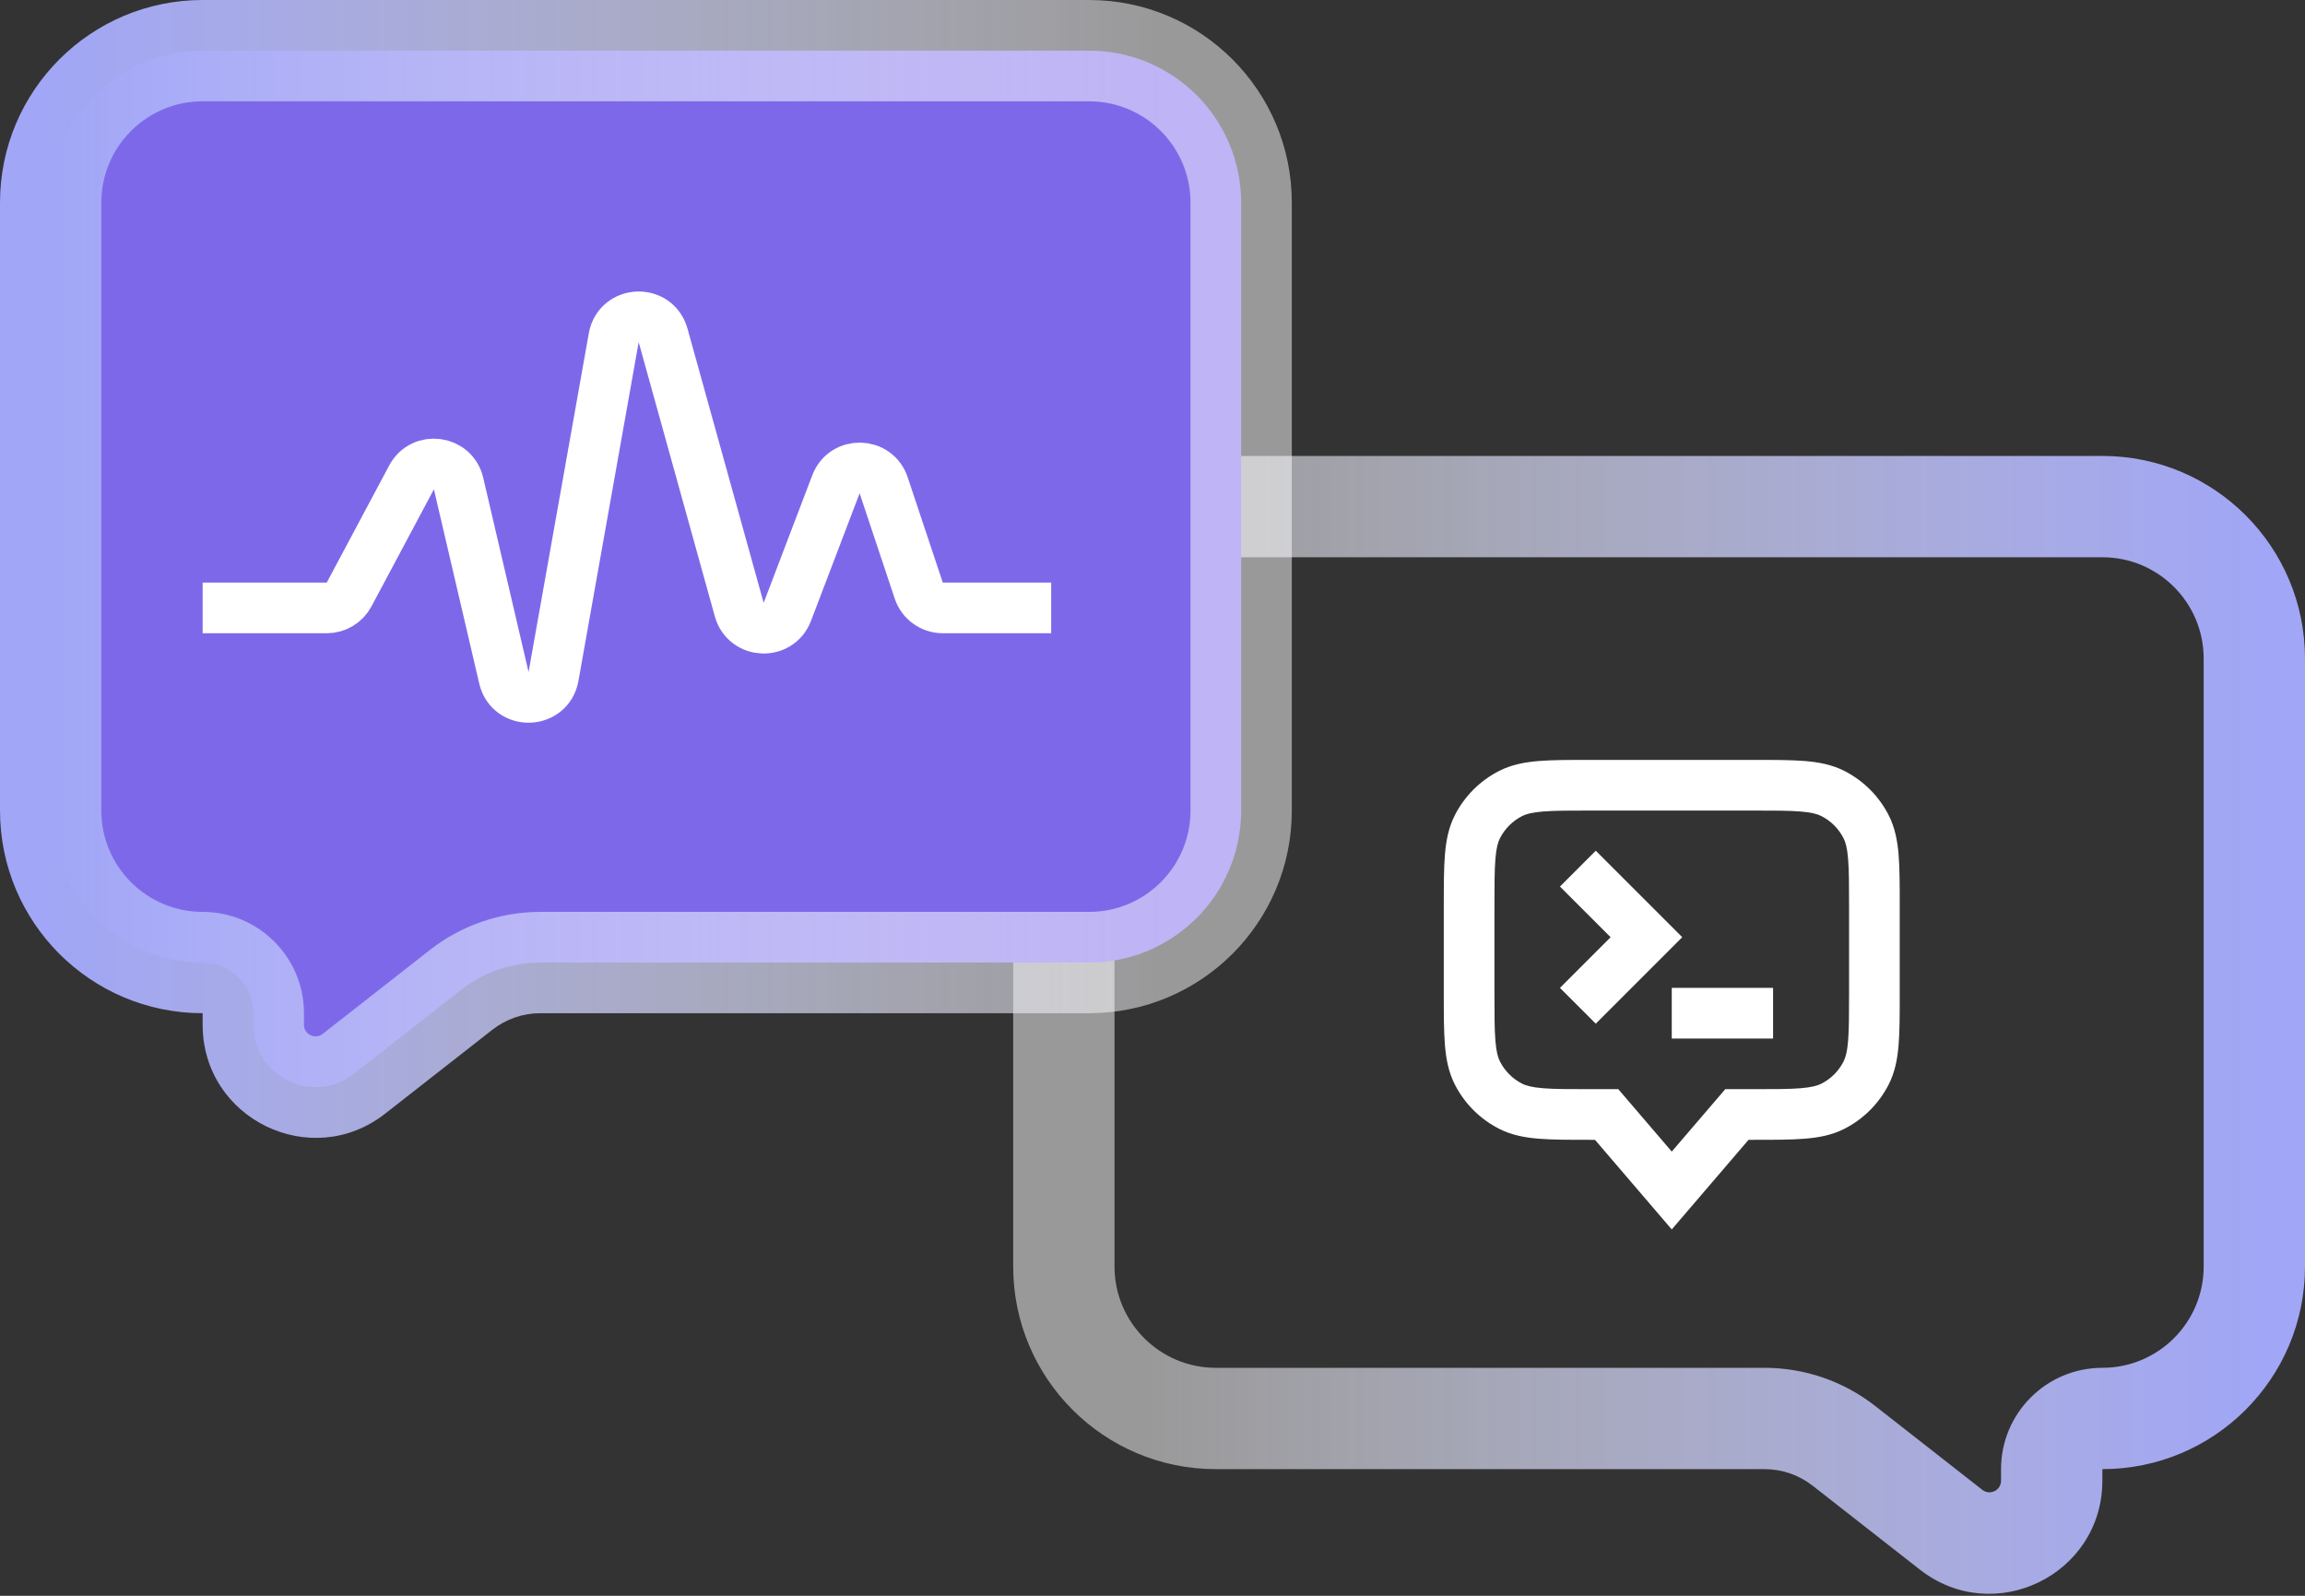 <svg width="91" height="63" viewBox="0 0 91 63" fill="none" xmlns="http://www.w3.org/2000/svg">
<rect x="0" y="0" width="91" height="63" fill="#333333" stroke="none"/>
<path d="M72.795 57.079L74.028 55.504L72.795 57.079ZM77.029 60.392L78.261 58.817L77.029 60.392ZM87 26C87 23.791 85.209 22 83 22V18C87.418 18 91 21.582 91 26H87ZM87 50V26H91V50H87ZM83 54C85.209 54 87 52.209 87 50H91C91 54.418 87.418 58 83 58V54ZM79 58.457V58H83V58.457H79ZM74.028 55.504L78.261 58.817L75.796 61.967L71.562 58.654L74.028 55.504ZM48 54H69.666V58H48V54ZM44 50C44 52.209 45.791 54 48 54V58C43.582 58 40 54.418 40 50H44ZM44 26V50H40V26H44ZM48 22C45.791 22 44 23.791 44 26H40C40 21.582 43.582 18 48 18V22ZM83 22H48V18H83V22ZM71.562 58.654C71.021 58.23 70.354 58 69.666 58V54C71.247 54 72.783 54.529 74.028 55.504L71.562 58.654ZM83 58.457C83 62.172 78.722 64.257 75.796 61.967L78.261 58.817C78.561 59.052 79 58.838 79 58.457H83ZM83 58H83H79C79 55.791 80.791 54 83 54V58Z" fill="url(#paint0_linear_367_631)"/>
<path fill-rule="evenodd" clip-rule="evenodd" d="M62.759 30H69.241C70.046 30 70.711 30 71.252 30.044C71.814 30.09 72.331 30.189 72.816 30.436C73.569 30.82 74.18 31.431 74.564 32.184C74.811 32.669 74.91 33.186 74.956 33.748C75 34.289 75 34.954 75 35.759V39.241C75 40.046 75 40.71 74.956 41.251C74.91 41.813 74.811 42.33 74.564 42.815C74.18 43.568 73.569 44.18 72.816 44.563C72.331 44.811 71.814 44.909 71.252 44.955C70.711 44.999 70.046 44.999 69.241 44.999H69.031L66 48.537L62.969 44.999H62.759C61.954 44.999 61.289 44.999 60.748 44.955C60.186 44.909 59.669 44.811 59.184 44.563C58.431 44.18 57.819 43.568 57.436 42.815C57.189 42.33 57.09 41.813 57.044 41.251C57 40.71 57 40.046 57 39.241V35.759C57 34.954 57 34.289 57.044 33.748C57.09 33.186 57.189 32.669 57.436 32.184C57.819 31.431 58.431 30.82 59.184 30.436C59.669 30.189 60.186 30.09 60.748 30.044C61.289 30 61.954 30 62.759 30ZM60.911 32.038C60.473 32.073 60.248 32.138 60.092 32.218C59.716 32.41 59.41 32.716 59.218 33.092C59.138 33.248 59.073 33.473 59.038 33.911C59.001 34.361 59 34.943 59 35.8V39.199C59 40.056 59.001 40.638 59.038 41.088C59.073 41.527 59.138 41.751 59.218 41.907C59.41 42.284 59.716 42.59 60.092 42.782C60.248 42.861 60.473 42.926 60.911 42.962C61.361 42.999 61.943 42.999 62.8 42.999H63.889L66 45.463L68.112 42.999H69.2C70.057 42.999 70.639 42.999 71.089 42.962C71.527 42.926 71.752 42.861 71.908 42.782C72.284 42.59 72.59 42.284 72.782 41.907C72.862 41.751 72.927 41.527 72.962 41.088C72.999 40.638 73 40.056 73 39.199V35.8C73 34.943 72.999 34.361 72.962 33.911C72.927 33.473 72.862 33.248 72.782 33.092C72.59 32.716 72.284 32.41 71.908 32.218C71.752 32.138 71.527 32.073 71.089 32.038C70.639 32.001 70.057 32 69.2 32H62.8C61.943 32 61.361 32.001 60.911 32.038ZM63 33.586L66.414 37L63 40.414L61.586 39L63.586 37L61.586 35L63 33.586ZM66 39H70V41H66V39Z" fill="white"/>
<path fill-rule="evenodd" clip-rule="evenodd" d="M8 2C4.686 2 2 4.686 2 8V32C2 35.314 4.686 38 8 38C9.105 38 10 38.895 10 40V40.457C10 42.505 12.358 43.654 13.971 42.392L18.205 39.079C19.098 38.38 20.2 38 21.334 38H43C46.314 38 49 35.314 49 32V8C49 4.686 46.314 2 43 2H8Z" fill="#7E68EA"/>
<path d="M18.205 39.079L16.972 37.504L18.205 39.079ZM13.971 42.392L12.739 40.817L13.971 42.392ZM4 8C4 5.791 5.791 4 8 4V0C3.582 0 0 3.582 0 8H4ZM4 32V8H0V32H4ZM8 36C5.791 36 4 34.209 4 32H0C0 36.418 3.582 40 8 40V36ZM12 40.457V40H8V40.457H12ZM16.972 37.504L12.739 40.817L15.204 43.967L19.438 40.654L16.972 37.504ZM43 36H21.334V40H43V36ZM47 32C47 34.209 45.209 36 43 36V40C47.418 40 51 36.418 51 32H47ZM47 8V32H51V8H47ZM43 4C45.209 4 47 5.791 47 8H51C51 3.582 47.418 0 43 0V4ZM8 4H43V0H8V4ZM19.438 40.654C19.979 40.23 20.646 40 21.334 40V36C19.753 36 18.217 36.529 16.972 37.504L19.438 40.654ZM8 40.457C8 44.172 12.278 46.257 15.204 43.967L12.739 40.817C12.439 41.052 12 40.838 12 40.457H8ZM8 40H8H12C12 37.791 10.209 36 8 36V40Z" fill="url(#paint1_linear_367_631)"/>
<path d="M8 24H12.9C13.269 24 13.609 23.797 13.782 23.471L16.248 18.847C16.683 18.032 17.895 18.191 18.104 19.09L19.894 26.759C20.141 27.818 21.662 27.777 21.852 26.707L24.23 13.333C24.416 12.285 25.893 12.215 26.178 13.24L29.185 24.068C29.444 24.998 30.74 25.058 31.083 24.156L33.003 19.118C33.337 18.24 34.589 18.266 34.886 19.158L36.272 23.316C36.408 23.725 36.79 24 37.221 24H41.5" stroke="white" stroke-width="2"/>
<defs>
<linearGradient id="paint0_linear_367_631" x1="89" y1="41.23" x2="44.911" y2="41.23" gradientUnits="userSpaceOnUse">
<stop stop-color="#A1A6F6"/>
<stop offset="1" stop-color="white" stop-opacity="0.5"/>
</linearGradient>
<linearGradient id="paint1_linear_367_631" x1="2" y1="23.23" x2="46.089" y2="23.23" gradientUnits="userSpaceOnUse">
<stop stop-color="#A1A6F6"/>
<stop offset="1" stop-color="white" stop-opacity="0.5"/>
</linearGradient>
</defs>
</svg>
